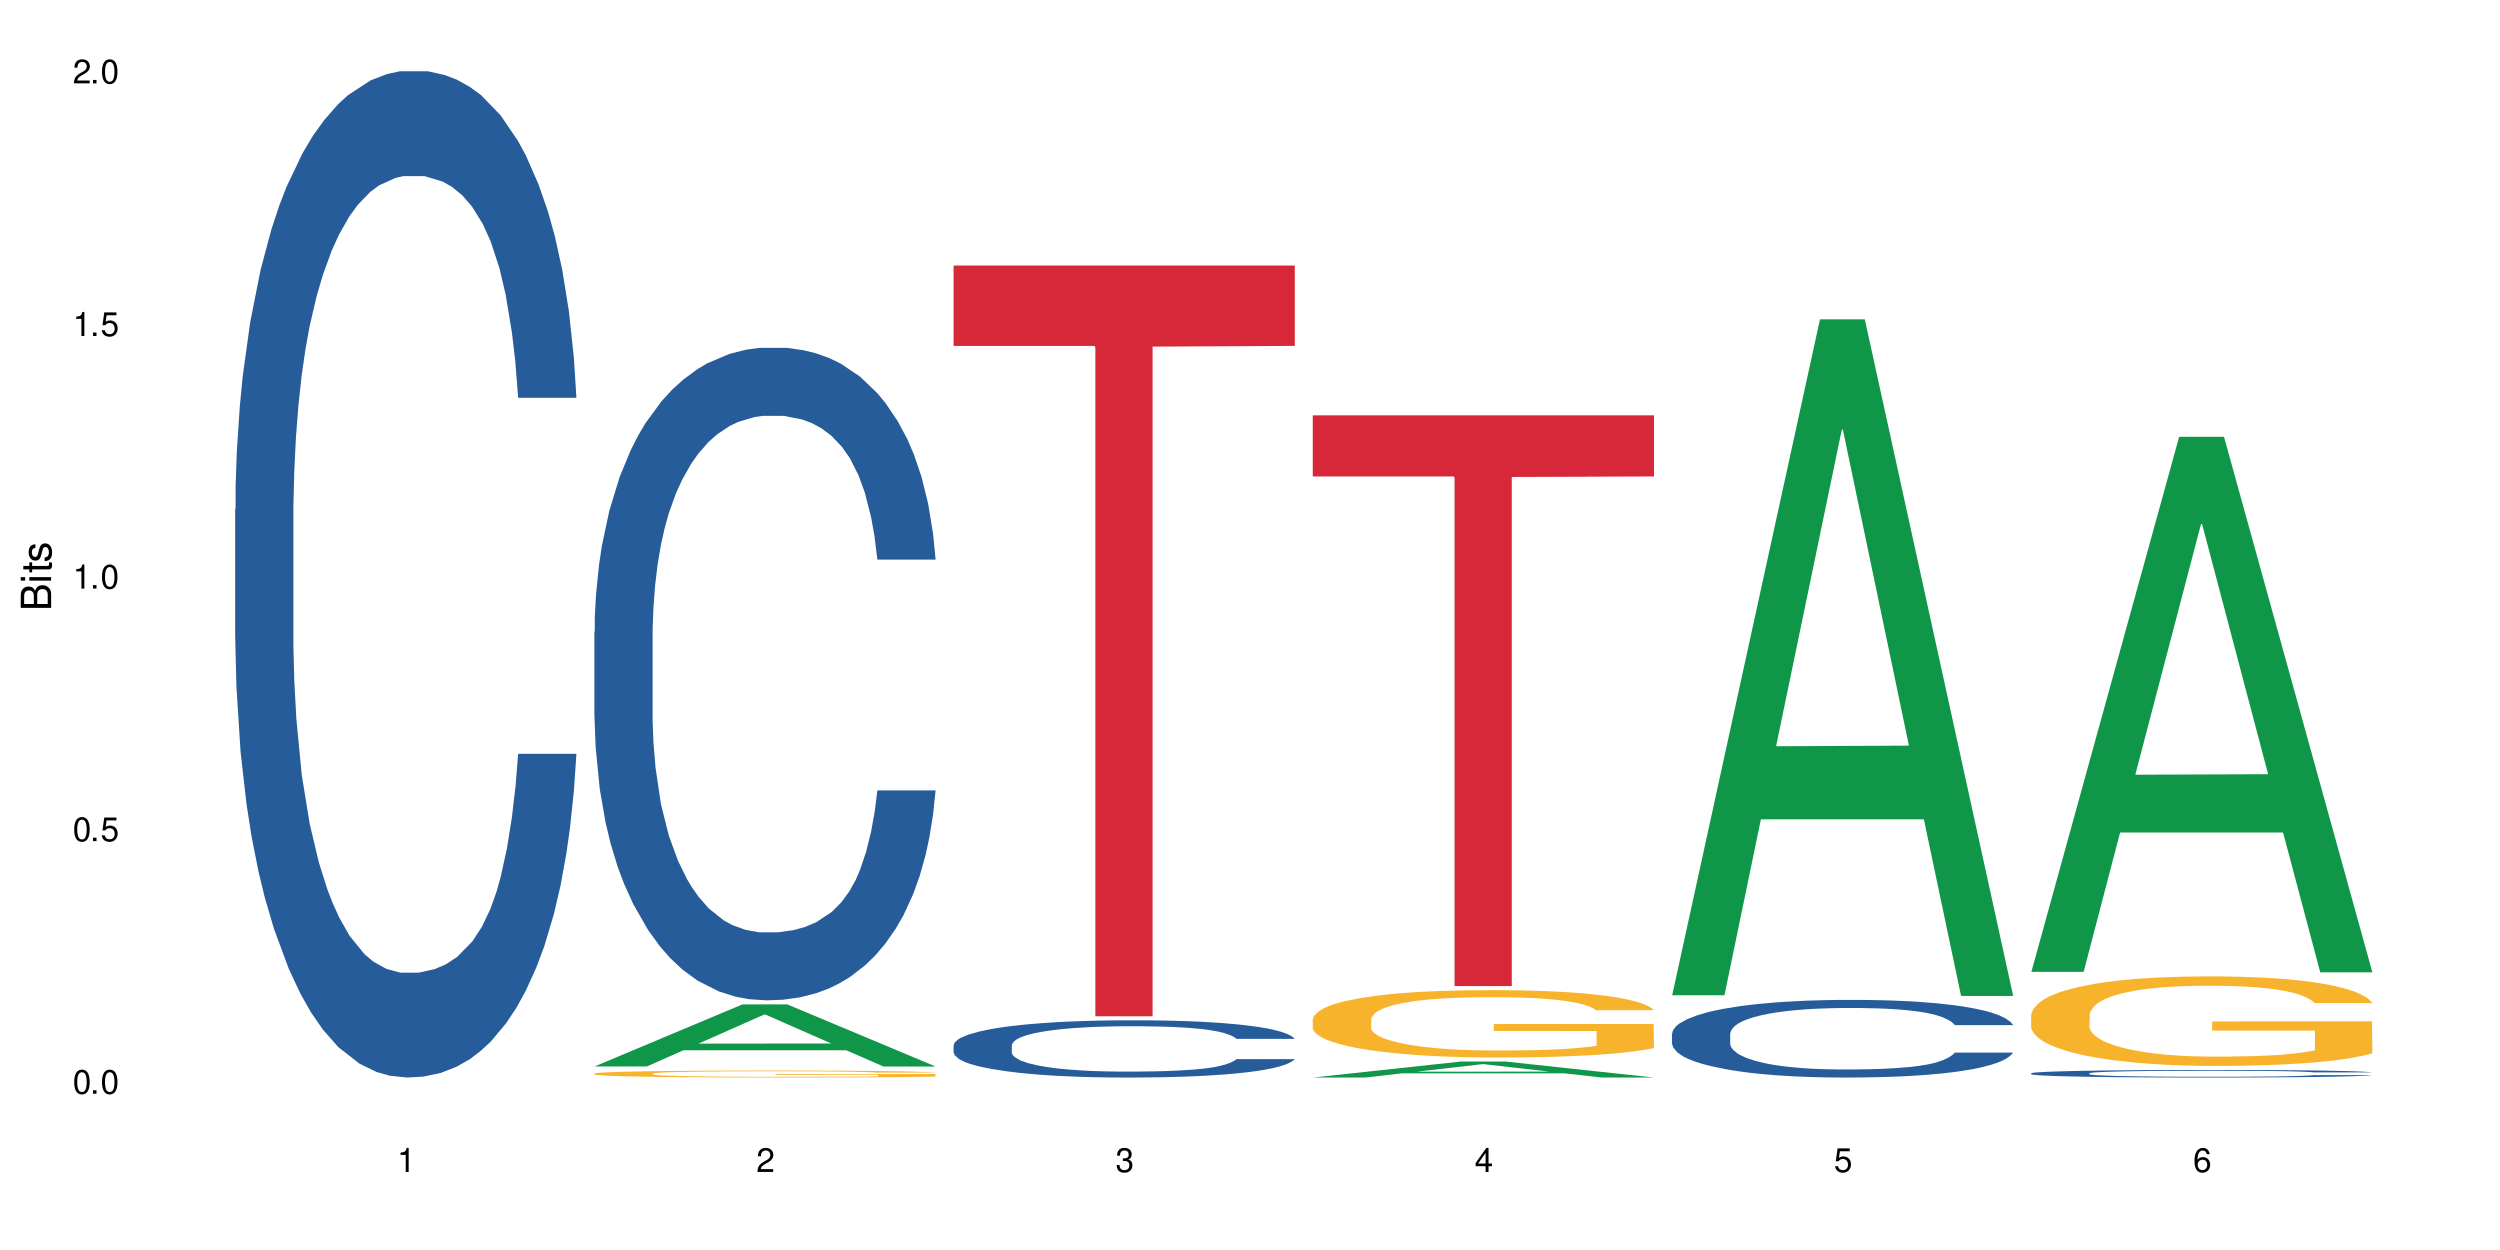 <?xml version="1.0" encoding="UTF-8"?>
<svg xmlns="http://www.w3.org/2000/svg" xmlns:xlink="http://www.w3.org/1999/xlink" width="720" height="360" viewBox="0 0 720 360">
<defs>
<g>
<g id="glyph-0-0">
</g>
<g id="glyph-0-1">
<path d="M 2.641 -6.938 C 2 -6.938 1.422 -6.656 1.078 -6.172 C 0.641 -5.562 0.406 -4.641 0.406 -3.359 C 0.406 -1.016 1.188 0.219 2.641 0.219 C 4.078 0.219 4.859 -1.016 4.859 -3.297 C 4.859 -4.641 4.656 -5.547 4.203 -6.172 C 3.844 -6.656 3.281 -6.938 2.641 -6.938 Z M 2.641 -6.188 C 3.547 -6.188 4 -5.25 4 -3.375 C 4 -1.406 3.562 -0.484 2.625 -0.484 C 1.734 -0.484 1.281 -1.438 1.281 -3.344 C 1.281 -5.25 1.734 -6.188 2.641 -6.188 Z M 2.641 -6.188 "/>
</g>
<g id="glyph-0-2">
<path d="M 1.828 -1 L 0.828 -1 L 0.828 0 L 1.828 0 Z M 1.828 -1 "/>
</g>
<g id="glyph-0-3">
<path d="M 4.562 -6.797 L 1.062 -6.797 L 0.547 -3.094 L 1.328 -3.094 C 1.719 -3.562 2.047 -3.734 2.578 -3.734 C 3.484 -3.734 4.062 -3.109 4.062 -2.094 C 4.062 -1.125 3.484 -0.531 2.578 -0.531 C 1.828 -0.531 1.375 -0.906 1.188 -1.672 L 0.328 -1.672 C 0.453 -1.109 0.547 -0.844 0.75 -0.594 C 1.125 -0.078 1.828 0.219 2.594 0.219 C 3.969 0.219 4.922 -0.781 4.922 -2.219 C 4.922 -3.562 4.031 -4.484 2.719 -4.484 C 2.25 -4.484 1.859 -4.359 1.469 -4.062 L 1.734 -5.969 L 4.562 -5.969 Z M 4.562 -6.797 "/>
</g>
<g id="glyph-0-4">
<path d="M 2.484 -4.938 L 2.484 0 L 3.328 0 L 3.328 -6.938 L 2.766 -6.938 C 2.469 -5.875 2.281 -5.734 0.984 -5.562 L 0.984 -4.938 Z M 2.484 -4.938 "/>
</g>
<g id="glyph-0-5">
<path d="M 4.859 -0.828 L 1.281 -0.828 C 1.359 -1.406 1.672 -1.781 2.5 -2.281 L 3.469 -2.828 C 4.406 -3.344 4.906 -4.062 4.906 -4.906 C 4.906 -5.484 4.672 -6.031 4.266 -6.406 C 3.859 -6.766 3.375 -6.938 2.719 -6.938 C 1.859 -6.938 1.219 -6.625 0.844 -6.031 C 0.609 -5.672 0.5 -5.234 0.484 -4.531 L 1.328 -4.531 C 1.359 -5.016 1.406 -5.281 1.531 -5.516 C 1.75 -5.938 2.188 -6.203 2.703 -6.203 C 3.469 -6.203 4.031 -5.641 4.031 -4.891 C 4.031 -4.344 3.719 -3.859 3.125 -3.516 L 2.234 -3 C 0.812 -2.172 0.406 -1.531 0.328 -0.016 L 4.859 -0.016 Z M 4.859 -0.828 "/>
</g>
<g id="glyph-0-6">
<path d="M 2.125 -3.188 L 2.578 -3.188 C 3.5 -3.188 3.984 -2.766 3.984 -1.922 C 3.984 -1.062 3.469 -0.531 2.594 -0.531 C 1.656 -0.531 1.203 -1 1.156 -2.016 L 0.312 -2.016 C 0.344 -1.453 0.438 -1.094 0.609 -0.781 C 0.953 -0.109 1.625 0.219 2.547 0.219 C 3.953 0.219 4.859 -0.625 4.859 -1.938 C 4.859 -2.828 4.516 -3.297 3.703 -3.594 C 4.344 -3.844 4.656 -4.328 4.656 -5.031 C 4.656 -6.219 3.875 -6.938 2.578 -6.938 C 1.203 -6.938 0.484 -6.172 0.453 -4.703 L 1.297 -4.703 C 1.312 -5.125 1.344 -5.359 1.453 -5.578 C 1.641 -5.969 2.062 -6.203 2.594 -6.203 C 3.344 -6.203 3.797 -5.75 3.797 -5 C 3.797 -4.516 3.609 -4.219 3.25 -4.047 C 3.016 -3.953 2.703 -3.922 2.125 -3.906 Z M 2.125 -3.188 "/>
</g>
<g id="glyph-0-7">
<path d="M 3.141 -1.672 L 3.141 0 L 3.984 0 L 3.984 -1.672 L 4.984 -1.672 L 4.984 -2.438 L 3.984 -2.438 L 3.984 -6.938 L 3.359 -6.938 L 0.266 -2.578 L 0.266 -1.672 Z M 3.141 -2.438 L 1 -2.438 L 3.141 -5.5 Z M 3.141 -2.438 "/>
</g>
<g id="glyph-0-8">
<path d="M 4.781 -5.125 C 4.609 -6.266 3.891 -6.938 2.844 -6.938 C 2.094 -6.938 1.422 -6.578 1.031 -5.953 C 0.594 -5.266 0.406 -4.422 0.406 -3.172 C 0.406 -2 0.578 -1.25 0.984 -0.641 C 1.359 -0.078 1.953 0.219 2.703 0.219 C 3.984 0.219 4.922 -0.75 4.922 -2.094 C 4.922 -3.375 4.062 -4.281 2.844 -4.281 C 2.172 -4.281 1.641 -4.031 1.281 -3.516 C 1.281 -5.234 1.828 -6.188 2.797 -6.188 C 3.391 -6.188 3.797 -5.797 3.938 -5.125 Z M 2.734 -3.531 C 3.547 -3.531 4.062 -2.953 4.062 -2.031 C 4.062 -1.156 3.484 -0.531 2.703 -0.531 C 1.922 -0.531 1.328 -1.188 1.328 -2.078 C 1.328 -2.938 1.906 -3.531 2.734 -3.531 Z M 2.734 -3.531 "/>
</g>
<g id="glyph-1-0">
</g>
<g id="glyph-1-1">
<path d="M 0 -0.953 L 0 -4.891 C 0 -5.719 -0.234 -6.344 -0.734 -6.797 C -1.188 -7.234 -1.812 -7.469 -2.5 -7.469 C -3.547 -7.469 -4.188 -7 -4.625 -5.875 C -4.984 -6.688 -5.625 -7.094 -6.531 -7.094 C -7.172 -7.094 -7.734 -6.859 -8.141 -6.391 C -8.562 -5.922 -8.75 -5.344 -8.75 -4.5 L -8.75 -0.953 Z M -4.984 -2.062 L -7.766 -2.062 L -7.766 -4.219 C -7.766 -4.844 -7.688 -5.203 -7.453 -5.5 C -7.219 -5.812 -6.859 -5.969 -6.375 -5.969 C -5.891 -5.969 -5.531 -5.812 -5.297 -5.5 C -5.062 -5.203 -4.984 -4.844 -4.984 -4.219 Z M -0.984 -2.062 L -4 -2.062 L -4 -4.781 C -4 -5.766 -3.438 -6.359 -2.484 -6.359 C -1.547 -6.359 -0.984 -5.766 -0.984 -4.781 Z M -0.984 -2.062 "/>
</g>
<g id="glyph-1-2">
<path d="M -6.281 -1.797 L -6.281 -0.797 L 0 -0.797 L 0 -1.797 Z M -8.75 -1.797 L -8.75 -0.797 L -7.484 -0.797 L -7.484 -1.797 Z M -8.75 -1.797 "/>
</g>
<g id="glyph-1-3">
<path d="M -6.281 -3.047 L -6.281 -2.016 L -8.016 -2.016 L -8.016 -1.016 L -6.281 -1.016 L -6.281 -0.172 L -5.469 -0.172 L -5.469 -1.016 L -0.719 -1.016 C -0.078 -1.016 0.281 -1.453 0.281 -2.234 C 0.281 -2.5 0.25 -2.719 0.188 -3.047 L -0.641 -3.047 C -0.609 -2.906 -0.594 -2.766 -0.594 -2.562 C -0.594 -2.141 -0.719 -2.016 -1.156 -2.016 L -5.469 -2.016 L -5.469 -3.047 Z M -6.281 -3.047 "/>
</g>
<g id="glyph-1-4">
<path d="M -4.531 -5.25 C -5.766 -5.25 -6.469 -4.422 -6.469 -2.969 C -6.469 -1.516 -5.719 -0.562 -4.547 -0.562 C -3.562 -0.562 -3.094 -1.062 -2.734 -2.562 L -2.516 -3.484 C -2.344 -4.188 -2.094 -4.469 -1.641 -4.469 C -1.047 -4.469 -0.641 -3.875 -0.641 -3 C -0.641 -2.453 -0.797 -2 -1.062 -1.75 C -1.25 -1.594 -1.422 -1.531 -1.875 -1.469 L -1.875 -0.406 C -0.422 -0.453 0.281 -1.266 0.281 -2.922 C 0.281 -4.5 -0.5 -5.516 -1.719 -5.516 C -2.656 -5.516 -3.172 -4.984 -3.469 -3.734 L -3.703 -2.766 C -3.891 -1.953 -4.156 -1.609 -4.594 -1.609 C -5.188 -1.609 -5.547 -2.125 -5.547 -2.938 C -5.547 -3.75 -5.203 -4.172 -4.531 -4.203 Z M -4.531 -5.25 "/>
</g>
</g>
</defs>
<rect x="-72" y="-36" width="864" height="432" fill="rgb(100%, 100%, 100%)" fill-opacity="1"/>
<path fill-rule="nonzero" fill="rgb(14.51%, 36.078%, 60%)" fill-opacity="1" d="M 67.73 146.621 L 67.852 146.355 L 67.852 140 L 68.211 129.934 L 69.051 117.215 L 69.887 108.477 L 72.047 92.844 L 75.043 77.746 L 78.156 66.09 L 80.434 59.203 L 82.473 53.902 L 87.145 44.102 L 90.145 39.07 L 93.379 34.566 L 97.332 30.062 L 100.211 27.414 L 106.684 23.176 L 111.477 21.32 L 115.191 20.527 L 123.223 20.527 L 128.016 21.586 L 131.492 22.91 L 135.324 25.031 L 138.562 27.414 L 144.195 33.242 L 149.227 40.66 L 151.504 44.898 L 155.102 53.109 L 157.855 61.055 L 159.773 67.945 L 161.934 77.746 L 163.848 89.668 L 165.289 103.176 L 166.008 114.566 L 149.227 114.566 L 148.391 103.973 L 147.43 95.758 L 145.633 84.898 L 143.836 77.215 L 141.316 69.535 L 139.039 64.5 L 135.926 59.469 L 133.168 56.289 L 130.293 53.902 L 127.535 52.316 L 122.262 50.727 L 116.148 50.727 L 113.871 51.254 L 109.199 53.375 L 106.684 55.23 L 103.086 58.938 L 100.57 62.383 L 97.574 67.68 L 95.535 72.184 L 93.02 79.07 L 91.223 85.164 L 89.184 93.906 L 87.984 100.527 L 86.906 107.945 L 85.949 116.688 L 85.23 125.957 L 84.75 135.762 L 84.508 145.297 L 84.508 186.355 L 84.75 195.895 L 85.348 207.02 L 86.906 223.18 L 89.184 237.219 L 91.82 248.344 L 94.336 256.293 L 95.777 260 L 97.691 264.238 L 100.688 269.535 L 105.004 274.836 L 107.52 276.953 L 111.355 279.074 L 115.312 280.133 L 120.586 280.133 L 125.258 279.074 L 128.375 277.75 L 131.609 275.629 L 136.043 271.125 L 138.801 266.887 L 141.199 261.855 L 142.996 256.82 L 144.195 252.582 L 145.992 244.371 L 147.43 235.363 L 148.508 226.094 L 149.227 217.086 L 166.008 217.086 L 165.289 227.684 L 164.207 238.012 L 163.129 245.695 L 161.453 254.969 L 159.535 263.18 L 156.777 272.449 L 154.5 278.543 L 151.504 285.168 L 148.75 290.199 L 145.754 294.703 L 141.316 300 L 138.441 302.648 L 135.324 305.035 L 131.609 307.152 L 126.938 309.008 L 121.902 310.066 L 117.227 310.332 L 112.195 309.801 L 108.48 308.742 L 103.566 306.359 L 97.453 301.59 L 93.02 296.559 L 89.543 291.523 L 86.547 286.227 L 83.191 279.074 L 78.875 267.418 L 76.238 258.41 L 74.441 250.992 L 72.406 240.664 L 70.969 231.391 L 69.289 216.555 L 68.09 197.746 L 67.73 183.18 Z M 67.73 146.621 "/>
<path fill-rule="nonzero" fill="rgb(6.275%, 58.824%, 28.235%)" fill-opacity="1" d="M 171.18 307.141 L 171.285 307.121 L 213.809 289.266 L 226.723 289.266 L 269.453 307.156 L 254.441 307.156 L 243.73 302.484 L 196.797 302.484 L 186.297 307.141 L 171.18 307.141 L 201.312 300.555 L 239.426 300.539 L 220.422 292.188 L 220.211 292.172 L 220 292.223 L 201.207 300.539 L 201.312 300.555 Z M 171.18 307.141 "/>
<path fill-rule="nonzero" fill="rgb(14.51%, 36.078%, 60%)" fill-opacity="1" d="M 171.18 181.949 L 171.297 181.777 L 171.297 177.652 L 171.66 171.125 L 172.496 162.883 L 173.336 157.215 L 175.492 147.078 L 178.488 137.289 L 181.605 129.73 L 183.883 125.266 L 185.922 121.828 L 190.594 115.473 L 193.59 112.211 L 196.828 109.289 L 200.781 106.371 L 203.656 104.652 L 210.129 101.902 L 214.922 100.703 L 218.641 100.188 L 226.668 100.188 L 231.461 100.875 L 234.938 101.73 L 238.773 103.105 L 242.008 104.652 L 247.641 108.43 L 252.676 113.242 L 254.953 115.988 L 258.547 121.312 L 261.305 126.465 L 263.223 130.934 L 265.379 137.289 L 267.297 145.02 L 268.734 153.777 L 269.453 161.164 L 252.676 161.164 L 251.836 154.293 L 250.879 148.969 L 249.082 141.926 L 247.281 136.945 L 244.766 131.965 L 242.488 128.699 L 239.371 125.438 L 236.617 123.375 L 233.738 121.828 L 230.984 120.797 L 225.711 119.77 L 219.598 119.77 L 217.32 120.109 L 212.645 121.484 L 210.129 122.688 L 206.535 125.094 L 204.016 127.324 L 201.02 130.762 L 198.984 133.68 L 196.469 138.148 L 194.668 142.098 L 192.633 147.766 L 191.434 152.059 L 190.355 156.871 L 189.395 162.539 L 188.676 168.551 L 188.199 174.906 L 187.957 181.09 L 187.957 207.715 L 188.199 213.898 L 188.797 221.109 L 190.355 231.59 L 192.633 240.691 L 195.27 247.906 L 197.785 253.059 L 199.223 255.465 L 201.141 258.211 L 204.137 261.648 L 208.453 265.082 L 210.969 266.457 L 214.805 267.832 L 218.758 268.52 L 224.031 268.52 L 228.707 267.832 L 231.82 266.973 L 235.059 265.598 L 239.492 262.68 L 242.25 259.93 L 244.645 256.668 L 246.445 253.402 L 247.641 250.656 L 249.441 245.332 L 250.879 239.488 L 251.957 233.477 L 252.676 227.637 L 269.453 227.637 L 268.734 234.508 L 267.656 241.207 L 266.578 246.188 L 264.898 252.199 L 262.984 257.527 L 260.227 263.539 L 257.949 267.488 L 254.953 271.781 L 252.195 275.047 L 249.199 277.965 L 244.766 281.402 L 241.891 283.117 L 238.773 284.664 L 235.059 286.039 L 230.383 287.242 L 225.352 287.93 L 220.676 288.102 L 215.645 287.758 L 211.926 287.07 L 207.012 285.523 L 200.902 282.434 L 196.469 279.168 L 192.992 275.906 L 189.996 272.469 L 186.641 267.832 L 182.324 260.273 L 179.688 254.434 L 177.891 249.625 L 175.852 242.926 L 174.414 236.914 L 172.738 227.293 L 171.539 215.098 L 171.18 205.652 Z M 171.18 181.949 "/>
<path fill-rule="nonzero" fill="rgb(96.863%, 70.196%, 16.863%)" fill-opacity="1" d="M 171.18 309.184 L 171.297 309.18 L 171.297 309.145 L 171.777 309.062 L 172.977 308.945 L 174.535 308.852 L 176.211 308.781 L 177.293 308.742 L 179.09 308.688 L 180.648 308.645 L 184.602 308.562 L 189.637 308.484 L 192.391 308.453 L 195.508 308.422 L 199.941 308.387 L 201.98 308.375 L 208.211 308.344 L 215.281 308.324 L 223.074 308.32 L 226.668 308.32 L 231.582 308.328 L 238.293 308.352 L 242.129 308.367 L 245.125 308.387 L 248.242 308.41 L 252.078 308.445 L 255.672 308.492 L 258.547 308.535 L 261.426 308.59 L 263.82 308.648 L 265.859 308.715 L 267.656 308.789 L 268.734 308.855 L 269.453 308.918 L 252.797 308.918 L 251.836 308.855 L 250.758 308.805 L 248.961 308.746 L 247.164 308.699 L 245.363 308.664 L 242.008 308.617 L 239.133 308.59 L 235.539 308.562 L 232.062 308.547 L 228.105 308.535 L 225.711 308.531 L 219.359 308.531 L 213.605 308.543 L 210.25 308.559 L 207.852 308.574 L 204.496 308.602 L 202.461 308.625 L 201.262 308.637 L 197.664 308.695 L 195.27 308.746 L 193.949 308.781 L 192.273 308.836 L 191.074 308.887 L 189.754 308.961 L 189.035 309.016 L 188.078 309.141 L 187.957 309.469 L 188.316 309.539 L 189.035 309.617 L 189.996 309.684 L 191.434 309.75 L 192.871 309.805 L 195.387 309.875 L 197.547 309.926 L 199.223 309.957 L 202.461 310.004 L 203.777 310.023 L 206.895 310.055 L 210.129 310.082 L 214.086 310.102 L 217.082 310.113 L 221.875 310.121 L 227.988 310.121 L 235.18 310.113 L 239.73 310.098 L 242.848 310.082 L 244.887 310.07 L 247.402 310.051 L 249.199 310.031 L 250.879 310.012 L 252.914 309.98 L 252.914 309.539 L 223.312 309.539 L 223.312 309.332 L 269.336 309.332 L 269.453 310.051 L 266.938 310.098 L 263.82 310.148 L 260.824 310.184 L 257.711 310.215 L 253.273 310.25 L 249.68 310.273 L 244.168 310.297 L 239.133 310.312 L 233.859 310.324 L 229.184 310.332 L 223.672 310.332 L 218.758 310.328 L 213.484 310.316 L 209.289 310.305 L 205.457 310.285 L 201.621 310.262 L 196.828 310.223 L 193.711 310.191 L 190.473 310.152 L 187.238 310.105 L 184.363 310.059 L 182.445 310.02 L 180.527 309.973 L 178.488 309.918 L 176.57 309.855 L 175.133 309.801 L 173.816 309.734 L 172.855 309.676 L 171.898 309.594 L 171.418 309.527 L 171.18 309.469 Z M 171.18 309.184 "/>
<path fill-rule="nonzero" fill="rgb(14.51%, 36.078%, 60%)" fill-opacity="1" d="M 274.629 301.023 L 274.746 301.008 L 274.746 300.645 L 275.105 300.074 L 275.945 299.352 L 276.785 298.855 L 278.941 297.965 L 281.938 297.105 L 285.055 296.441 L 287.332 296.051 L 289.367 295.75 L 294.043 295.191 L 297.039 294.906 L 300.273 294.652 L 304.23 294.395 L 307.105 294.242 L 313.578 294.004 L 318.371 293.898 L 322.086 293.852 L 330.117 293.852 L 334.91 293.914 L 338.387 293.988 L 342.223 294.109 L 345.457 294.242 L 351.09 294.574 L 356.125 294.996 L 358.402 295.238 L 361.996 295.707 L 364.754 296.156 L 366.672 296.547 L 368.828 297.105 L 370.746 297.785 L 372.184 298.551 L 372.902 299.199 L 356.125 299.199 L 355.285 298.598 L 354.324 298.129 L 352.527 297.512 L 350.73 297.074 L 348.215 296.641 L 345.938 296.352 L 342.82 296.066 L 340.062 295.887 L 337.188 295.75 L 334.43 295.66 L 329.156 295.57 L 323.047 295.57 L 320.77 295.602 L 316.094 295.719 L 313.578 295.824 L 309.98 296.035 L 307.465 296.23 L 304.469 296.535 L 302.434 296.789 L 299.914 297.18 L 298.117 297.527 L 296.078 298.023 L 294.883 298.402 L 293.801 298.824 L 292.844 299.32 L 292.125 299.848 L 291.645 300.406 L 291.406 300.949 L 291.406 303.281 L 291.645 303.824 L 292.246 304.457 L 293.801 305.375 L 296.078 306.176 L 298.715 306.809 L 301.234 307.258 L 302.672 307.469 L 304.59 307.711 L 307.586 308.012 L 311.898 308.312 L 314.418 308.434 L 318.25 308.555 L 322.207 308.613 L 327.48 308.613 L 332.152 308.555 L 335.27 308.48 L 338.508 308.359 L 342.941 308.102 L 345.695 307.863 L 348.094 307.574 L 349.891 307.289 L 351.09 307.047 L 352.887 306.582 L 354.324 306.07 L 355.406 305.543 L 356.125 305.031 L 372.902 305.031 L 372.184 305.633 L 371.105 306.219 L 370.027 306.656 L 368.348 307.184 L 366.43 307.652 L 363.676 308.18 L 361.398 308.523 L 358.402 308.902 L 355.645 309.188 L 352.648 309.445 L 348.215 309.746 L 345.336 309.895 L 342.223 310.031 L 338.508 310.152 L 333.832 310.258 L 328.797 310.316 L 324.125 310.332 L 319.09 310.301 L 315.375 310.242 L 310.461 310.105 L 304.348 309.836 L 299.914 309.551 L 296.438 309.262 L 293.441 308.961 L 290.086 308.555 L 285.773 307.891 L 283.137 307.379 L 281.34 306.957 L 279.301 306.371 L 277.863 305.844 L 276.184 305 L 274.988 303.93 L 274.629 303.102 Z M 274.629 301.023 "/>
<path fill-rule="nonzero" fill="rgb(83.922%, 15.686%, 22.353%)" fill-opacity="1" d="M 274.629 76.477 L 372.902 76.477 L 372.902 99.621 L 331.945 99.824 L 331.945 292.688 L 315.465 292.688 L 315.465 100.027 L 315.227 99.621 L 274.629 99.621 Z M 274.629 76.477 "/>
<path fill-rule="nonzero" fill="rgb(6.275%, 58.824%, 28.235%)" fill-opacity="1" d="M 378.074 310.328 L 378.18 310.324 L 420.703 305.73 L 433.617 305.73 L 476.352 310.332 L 461.336 310.332 L 450.625 309.129 L 403.695 309.129 L 393.195 310.328 L 378.074 310.328 L 408.207 308.633 L 446.32 308.629 L 427.316 306.48 L 427.109 306.477 L 426.898 306.488 L 408.105 308.629 L 408.207 308.633 Z M 378.074 310.328 "/>
<path fill-rule="nonzero" fill="rgb(96.863%, 70.196%, 16.863%)" fill-opacity="1" d="M 378.074 293.469 L 378.195 293.453 L 378.195 293.098 L 378.676 292.301 L 379.871 291.199 L 381.43 290.297 L 383.109 289.59 L 384.188 289.215 L 385.984 288.684 L 387.543 288.293 L 391.496 287.496 L 396.531 286.754 L 399.289 286.434 L 402.402 286.133 L 406.84 285.797 L 408.875 285.672 L 415.109 285.387 L 422.18 285.211 L 429.969 285.156 L 433.566 285.176 L 438.48 285.246 L 445.191 285.441 L 449.023 285.617 L 452.02 285.797 L 455.137 286.027 L 458.973 286.379 L 462.566 286.805 L 465.445 287.23 L 468.32 287.762 L 470.719 288.328 L 472.754 288.949 L 474.555 289.695 L 475.633 290.316 L 476.352 290.934 L 459.691 290.934 L 458.734 290.316 L 457.652 289.836 L 455.855 289.25 L 454.059 288.824 L 452.262 288.488 L 448.906 288.027 L 446.027 287.746 L 442.434 287.496 L 438.957 287.336 L 435.004 287.23 L 432.605 287.195 L 426.254 287.195 L 420.5 287.32 L 417.145 287.461 L 414.75 287.602 L 411.395 287.867 L 409.355 288.082 L 408.156 288.223 L 404.562 288.773 L 402.164 289.27 L 400.848 289.605 L 399.168 290.137 L 397.969 290.617 L 396.652 291.324 L 395.934 291.855 L 394.973 293.062 L 394.855 296.254 L 395.215 296.926 L 395.934 297.652 L 396.891 298.289 L 398.328 298.965 L 399.766 299.477 L 402.285 300.168 L 404.441 300.629 L 406.121 300.93 L 409.355 301.41 L 410.672 301.57 L 413.789 301.887 L 417.027 302.137 L 420.98 302.348 L 423.977 302.457 L 428.77 302.543 L 434.883 302.543 L 442.074 302.438 L 446.629 302.297 L 449.746 302.152 L 451.781 302.031 L 454.297 301.836 L 456.098 301.656 L 457.773 301.465 L 459.812 301.16 L 459.812 296.926 L 430.211 296.906 L 430.211 294.922 L 476.23 294.906 L 476.352 301.836 L 473.832 302.312 L 470.719 302.773 L 467.723 303.129 L 464.605 303.43 L 460.172 303.766 L 456.574 303.98 L 451.062 304.227 L 446.027 304.387 L 440.754 304.492 L 436.082 304.547 L 430.57 304.566 L 425.656 304.527 L 420.383 304.422 L 416.188 304.281 L 412.352 304.105 L 408.516 303.875 L 403.723 303.5 L 400.605 303.199 L 397.371 302.828 L 394.133 302.383 L 391.258 301.906 L 389.34 301.535 L 387.422 301.109 L 385.387 300.578 L 383.469 299.973 L 382.031 299.426 L 380.711 298.805 L 379.754 298.219 L 378.793 297.422 L 378.316 296.785 L 378.074 296.234 Z M 378.074 293.469 "/>
<path fill-rule="nonzero" fill="rgb(83.922%, 15.686%, 22.353%)" fill-opacity="1" d="M 378.074 119.625 L 476.352 119.625 L 476.352 137.219 L 435.391 137.371 L 435.391 283.992 L 418.914 283.992 L 418.914 137.527 L 418.676 137.219 L 378.074 137.219 Z M 378.074 119.625 "/>
<path fill-rule="nonzero" fill="rgb(6.275%, 58.824%, 28.235%)" fill-opacity="1" d="M 481.523 286.637 L 481.629 286.453 L 524.152 91.977 L 537.066 91.977 L 579.797 286.82 L 564.785 286.82 L 554.074 235.961 L 507.141 235.961 L 496.641 286.637 L 481.523 286.637 L 511.656 214.922 L 549.77 214.738 L 530.766 123.812 L 530.555 123.629 L 530.348 124.176 L 511.551 214.738 L 511.656 214.922 Z M 481.523 286.637 "/>
<path fill-rule="nonzero" fill="rgb(14.51%, 36.078%, 60%)" fill-opacity="1" d="M 481.523 297.707 L 481.645 297.688 L 481.645 297.199 L 482.004 296.422 L 482.84 295.441 L 483.68 294.766 L 485.836 293.562 L 488.832 292.398 L 491.949 291.496 L 494.227 290.969 L 496.266 290.559 L 500.938 289.801 L 503.934 289.414 L 507.172 289.066 L 511.125 288.719 L 514 288.516 L 520.473 288.188 L 525.27 288.047 L 528.984 287.984 L 537.012 287.984 L 541.809 288.066 L 545.281 288.168 L 549.117 288.332 L 552.352 288.516 L 557.984 288.965 L 563.02 289.535 L 565.297 289.863 L 568.891 290.496 L 571.648 291.109 L 573.566 291.641 L 575.723 292.398 L 577.641 293.316 L 579.078 294.359 L 579.797 295.234 L 563.02 295.234 L 562.18 294.418 L 561.223 293.785 L 559.426 292.949 L 557.625 292.355 L 555.109 291.762 L 552.832 291.375 L 549.715 290.988 L 546.961 290.742 L 544.082 290.559 L 541.328 290.438 L 536.055 290.312 L 529.941 290.312 L 527.664 290.355 L 522.992 290.516 L 520.473 290.66 L 516.879 290.945 L 514.363 291.211 L 511.367 291.621 L 509.328 291.969 L 506.812 292.5 L 505.012 292.969 L 502.977 293.645 L 501.777 294.152 L 500.699 294.727 L 499.738 295.398 L 499.02 296.113 L 498.543 296.871 L 498.301 297.605 L 498.301 300.773 L 498.543 301.508 L 499.141 302.367 L 500.699 303.613 L 502.977 304.695 L 505.613 305.551 L 508.129 306.164 L 509.566 306.449 L 511.484 306.777 L 514.48 307.188 L 518.797 307.594 L 521.312 307.758 L 525.148 307.922 L 529.102 308.004 L 534.375 308.004 L 539.051 307.922 L 542.168 307.82 L 545.402 307.656 L 549.836 307.309 L 552.594 306.98 L 554.988 306.594 L 556.789 306.207 L 557.984 305.879 L 559.785 305.246 L 561.223 304.551 L 562.301 303.836 L 563.02 303.141 L 579.797 303.141 L 579.078 303.957 L 578 304.754 L 576.922 305.348 L 575.246 306.062 L 573.328 306.695 L 570.57 307.41 L 568.293 307.883 L 565.297 308.391 L 562.539 308.781 L 559.543 309.129 L 555.109 309.535 L 552.234 309.738 L 549.117 309.926 L 545.402 310.086 L 540.727 310.23 L 535.695 310.312 L 531.02 310.332 L 525.988 310.293 L 522.27 310.211 L 517.359 310.027 L 511.246 309.66 L 506.812 309.27 L 503.336 308.883 L 500.34 308.473 L 496.984 307.922 L 492.668 307.023 L 490.031 306.328 L 488.234 305.758 L 486.195 304.961 L 484.758 304.246 L 483.082 303.102 L 481.883 301.652 L 481.523 300.527 Z M 481.523 297.707 "/>
<path fill-rule="nonzero" fill="rgb(6.275%, 58.824%, 28.235%)" fill-opacity="1" d="M 584.973 279.891 L 585.074 279.742 L 627.598 125.801 L 640.512 125.801 L 683.246 280.035 L 668.23 280.035 L 657.523 239.773 L 610.59 239.773 L 600.09 279.891 L 584.973 279.891 L 615.105 223.117 L 653.219 222.973 L 634.215 151 L 634.004 150.852 L 633.793 151.289 L 615 222.973 L 615.105 223.117 Z M 584.973 279.891 "/>
<path fill-rule="nonzero" fill="rgb(14.51%, 36.078%, 60%)" fill-opacity="1" d="M 584.973 309.102 L 585.09 309.098 L 585.09 309.051 L 585.449 308.973 L 586.289 308.879 L 587.129 308.812 L 589.285 308.695 L 592.281 308.582 L 595.398 308.492 L 597.676 308.441 L 599.711 308.402 L 604.387 308.328 L 607.383 308.289 L 610.617 308.258 L 614.574 308.223 L 617.449 308.203 L 623.922 308.172 L 628.715 308.156 L 632.43 308.152 L 640.461 308.152 L 645.254 308.16 L 648.73 308.168 L 652.566 308.184 L 655.801 308.203 L 661.434 308.246 L 666.469 308.301 L 668.746 308.332 L 672.34 308.395 L 675.098 308.457 L 677.016 308.508 L 679.172 308.582 L 681.09 308.672 L 682.527 308.773 L 683.246 308.859 L 666.469 308.859 L 665.629 308.777 L 664.672 308.719 L 662.871 308.637 L 661.074 308.578 L 658.559 308.52 L 656.281 308.48 L 653.164 308.445 L 650.406 308.418 L 647.531 308.402 L 644.773 308.391 L 639.504 308.379 L 633.391 308.379 L 631.113 308.383 L 626.438 308.398 L 623.922 308.41 L 620.328 308.441 L 617.809 308.465 L 614.812 308.504 L 612.777 308.539 L 610.258 308.59 L 608.461 308.637 L 606.426 308.703 L 605.227 308.754 L 604.148 308.809 L 603.188 308.875 L 602.469 308.945 L 601.988 309.02 L 601.75 309.09 L 601.75 309.398 L 601.988 309.473 L 602.59 309.555 L 604.148 309.676 L 606.426 309.781 L 609.059 309.867 L 611.578 309.926 L 613.016 309.953 L 614.934 309.984 L 617.93 310.023 L 622.242 310.066 L 624.762 310.082 L 628.598 310.098 L 632.551 310.105 L 637.824 310.105 L 642.5 310.098 L 645.613 310.086 L 648.852 310.07 L 653.285 310.039 L 656.043 310.004 L 658.438 309.969 L 660.234 309.93 L 661.434 309.898 L 663.23 309.836 L 664.672 309.77 L 665.75 309.699 L 666.469 309.629 L 683.246 309.629 L 682.527 309.711 L 681.449 309.789 L 680.371 309.848 L 678.691 309.914 L 676.773 309.977 L 674.02 310.047 L 671.742 310.094 L 668.746 310.145 L 665.988 310.18 L 662.992 310.215 L 658.559 310.254 L 655.68 310.273 L 652.566 310.293 L 648.852 310.309 L 644.176 310.324 L 639.141 310.332 L 634.469 310.332 L 629.434 310.328 L 625.719 310.32 L 620.805 310.301 L 614.695 310.266 L 610.258 310.23 L 606.785 310.191 L 603.789 310.152 L 600.43 310.098 L 596.117 310.008 L 593.48 309.941 L 591.684 309.887 L 589.645 309.809 L 588.207 309.738 L 586.527 309.625 L 585.332 309.484 L 584.973 309.375 Z M 584.973 309.102 "/>
<path fill-rule="nonzero" fill="rgb(96.863%, 70.196%, 16.863%)" fill-opacity="1" d="M 584.973 292.242 L 585.09 292.219 L 585.09 291.75 L 585.57 290.688 L 586.77 289.23 L 588.328 288.027 L 590.004 287.086 L 591.082 286.59 L 592.883 285.883 L 594.438 285.367 L 598.395 284.305 L 603.426 283.316 L 606.184 282.895 L 609.301 282.492 L 613.734 282.047 L 615.773 281.879 L 622.004 281.504 L 629.074 281.27 L 636.867 281.199 L 640.461 281.223 L 645.375 281.316 L 652.086 281.574 L 655.922 281.809 L 658.918 282.047 L 662.035 282.352 L 665.867 282.824 L 669.465 283.387 L 672.34 283.953 L 675.215 284.66 L 677.613 285.414 L 679.652 286.238 L 681.449 287.227 L 682.527 288.051 L 683.246 288.875 L 666.586 288.875 L 665.629 288.051 L 664.551 287.414 L 662.754 286.637 L 660.953 286.074 L 659.156 285.625 L 655.801 285.012 L 652.926 284.637 L 649.328 284.305 L 645.855 284.094 L 641.898 283.953 L 639.504 283.906 L 633.148 283.906 L 627.398 284.07 L 624.043 284.258 L 621.645 284.449 L 618.289 284.801 L 616.25 285.082 L 615.055 285.273 L 611.457 286.004 L 609.059 286.66 L 607.742 287.109 L 606.062 287.816 L 604.867 288.453 L 603.547 289.395 L 602.828 290.102 L 601.871 291.703 L 601.75 295.941 L 602.109 296.836 L 602.828 297.801 L 603.789 298.648 L 605.227 299.543 L 606.664 300.227 L 609.18 301.145 L 611.336 301.758 L 613.016 302.16 L 616.25 302.793 L 617.57 303.008 L 620.688 303.43 L 623.922 303.762 L 627.875 304.043 L 630.871 304.184 L 635.668 304.301 L 641.777 304.301 L 648.969 304.16 L 653.523 303.973 L 656.641 303.785 L 658.676 303.617 L 661.195 303.359 L 662.992 303.125 L 664.672 302.863 L 666.707 302.465 L 666.707 296.836 L 637.105 296.812 L 637.105 294.176 L 683.125 294.152 L 683.246 303.359 L 680.73 303.996 L 677.613 304.609 L 674.617 305.078 L 671.5 305.48 L 667.066 305.926 L 663.473 306.211 L 657.957 306.539 L 652.926 306.75 L 647.652 306.891 L 642.977 306.965 L 637.465 306.988 L 632.551 306.938 L 627.277 306.797 L 623.082 306.609 L 619.246 306.375 L 615.414 306.066 L 610.617 305.574 L 607.504 305.172 L 604.266 304.68 L 601.031 304.09 L 598.156 303.453 L 596.238 302.961 L 594.32 302.395 L 592.281 301.688 L 590.363 300.887 L 588.926 300.156 L 587.609 299.332 L 586.648 298.555 L 585.691 297.496 L 585.211 296.648 L 584.973 295.918 Z M 584.973 292.242 "/>
<g fill="rgb(0%, 0%, 0%)" fill-opacity="1">
<use xlink:href="#glyph-0-1" x="20.965" y="314.993"/>
<use xlink:href="#glyph-0-2" x="25.965" y="314.993"/>
<use xlink:href="#glyph-0-1" x="28.965" y="314.993"/>
</g>
<g fill="rgb(0%, 0%, 0%)" fill-opacity="1">
<use xlink:href="#glyph-0-1" x="20.965" y="242.251"/>
<use xlink:href="#glyph-0-2" x="25.965" y="242.251"/>
<use xlink:href="#glyph-0-3" x="28.965" y="242.251"/>
</g>
<g fill="rgb(0%, 0%, 0%)" fill-opacity="1">
<use xlink:href="#glyph-0-4" x="20.965" y="169.509"/>
<use xlink:href="#glyph-0-2" x="25.965" y="169.509"/>
<use xlink:href="#glyph-0-1" x="28.965" y="169.509"/>
</g>
<g fill="rgb(0%, 0%, 0%)" fill-opacity="1">
<use xlink:href="#glyph-0-4" x="20.965" y="96.767"/>
<use xlink:href="#glyph-0-2" x="25.965" y="96.767"/>
<use xlink:href="#glyph-0-3" x="28.965" y="96.767"/>
</g>
<g fill="rgb(0%, 0%, 0%)" fill-opacity="1">
<use xlink:href="#glyph-0-5" x="20.965" y="24.024"/>
<use xlink:href="#glyph-0-2" x="25.965" y="24.024"/>
<use xlink:href="#glyph-0-1" x="28.965" y="24.024"/>
</g>
<g fill="rgb(0%, 0%, 0%)" fill-opacity="1">
<use xlink:href="#glyph-0-4" x="114.367" y="337.532"/>
</g>
<g fill="rgb(0%, 0%, 0%)" fill-opacity="1">
<use xlink:href="#glyph-0-5" x="217.816" y="337.532"/>
</g>
<g fill="rgb(0%, 0%, 0%)" fill-opacity="1">
<use xlink:href="#glyph-0-6" x="321.266" y="337.532"/>
</g>
<g fill="rgb(0%, 0%, 0%)" fill-opacity="1">
<use xlink:href="#glyph-0-7" x="424.711" y="337.532"/>
</g>
<g fill="rgb(0%, 0%, 0%)" fill-opacity="1">
<use xlink:href="#glyph-0-3" x="528.16" y="337.532"/>
</g>
<g fill="rgb(0%, 0%, 0%)" fill-opacity="1">
<use xlink:href="#glyph-0-8" x="631.609" y="337.532"/>
</g>
<g fill="rgb(0%, 0%, 0%)" fill-opacity="1">
<use xlink:href="#glyph-1-1" x="14.725" y="176.012"/>
<use xlink:href="#glyph-1-2" x="14.725" y="168.012"/>
<use xlink:href="#glyph-1-3" x="14.725" y="165.012"/>
<use xlink:href="#glyph-1-4" x="14.725" y="162.012"/>
</g>
</svg>
